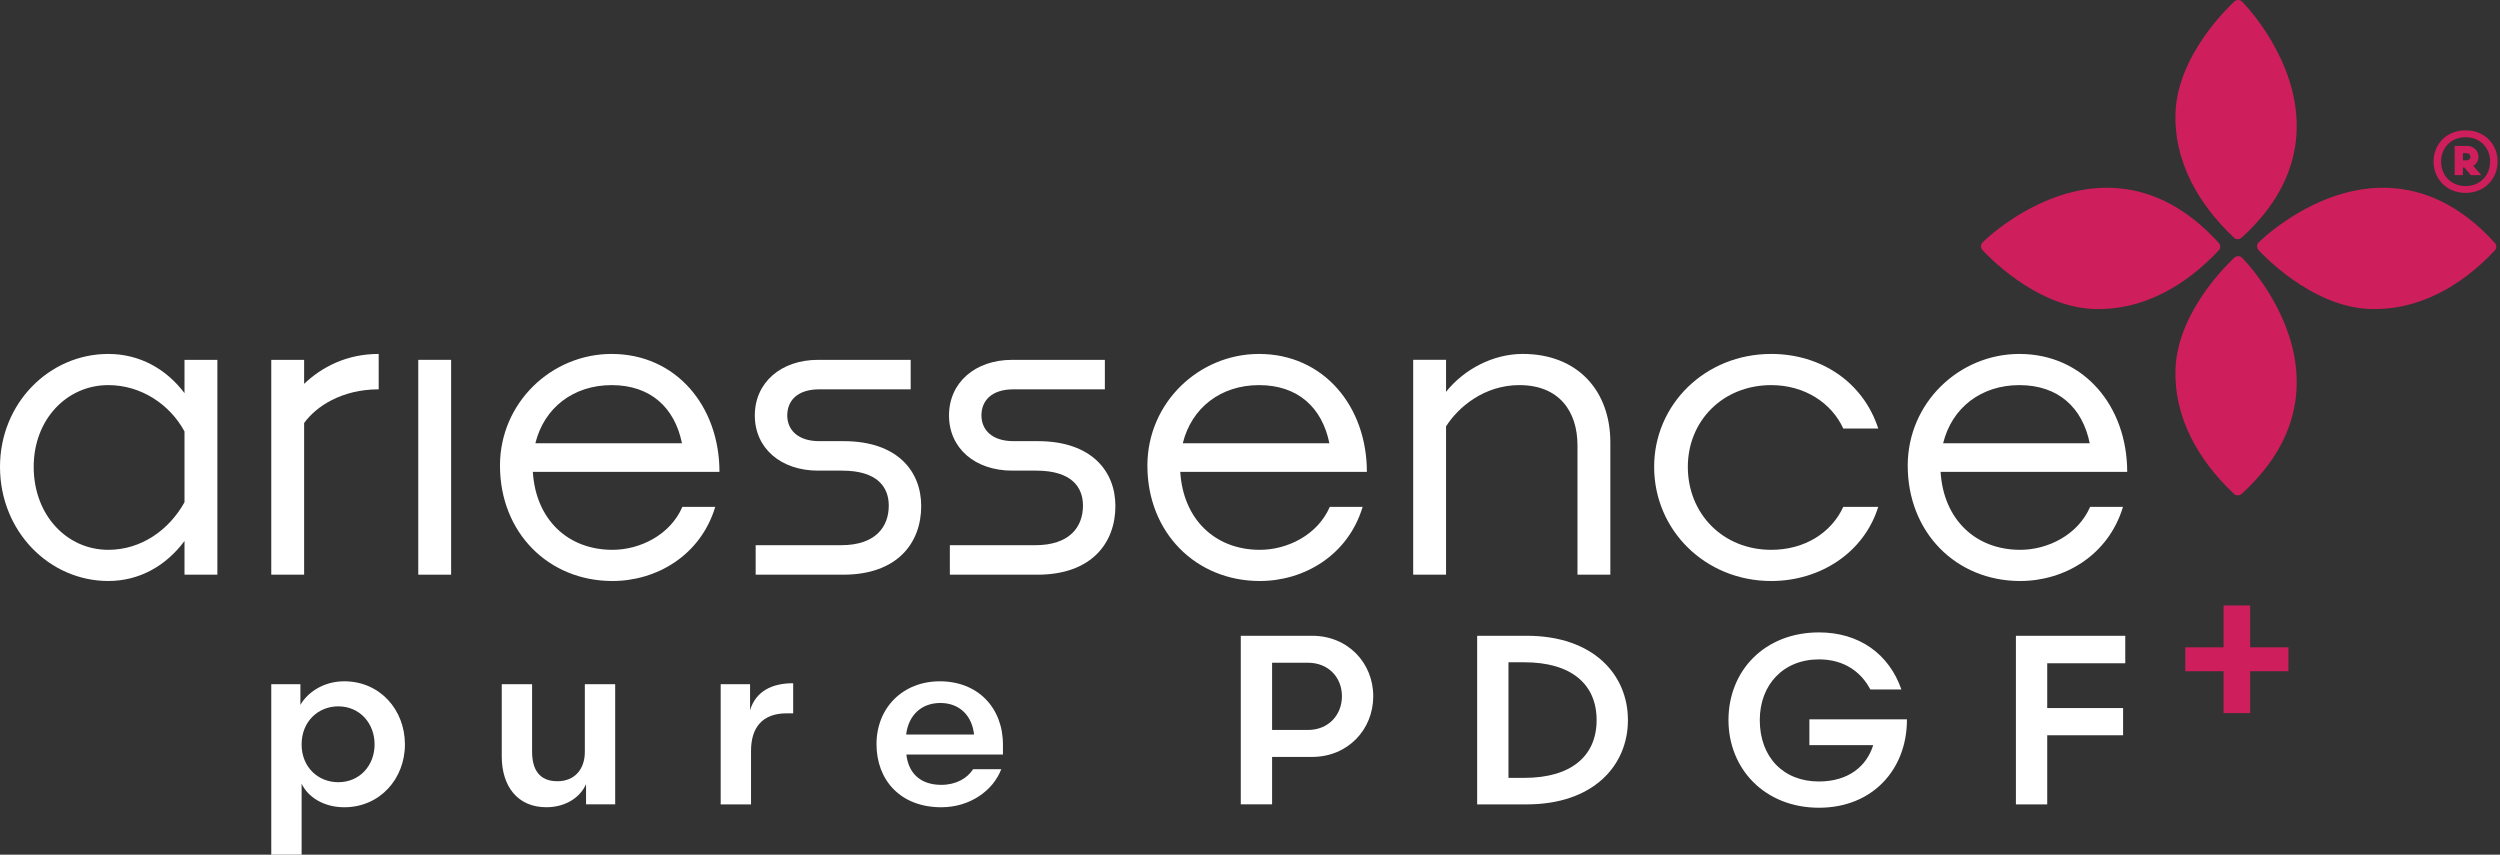 <svg width="234" height="80" viewBox="0 0 234 80" fill="none" xmlns="http://www.w3.org/2000/svg">
<rect x="0" y="0" width="234" height="80" fill="#333333" stroke="none"/>
<path d="M209.145 24.113C209.351 23.927 209.668 23.935 209.864 24.132C209.941 24.209 211.767 26.052 213.224 28.944C214.578 31.634 215.152 34.299 214.926 36.863C214.625 40.276 212.903 43.428 209.81 46.232C209.608 46.415 209.299 46.412 209.101 46.225C207.374 44.6 206.028 42.843 205.1 41.001C204.035 38.887 203.54 36.698 203.628 34.497C203.849 28.95 208.928 24.308 209.145 24.113ZM190.386 19.323C193.076 17.968 195.741 17.395 198.305 17.622C201.718 17.922 204.87 19.643 207.675 22.737C207.858 22.939 207.854 23.248 207.668 23.446C206.043 25.173 204.285 26.519 202.443 27.447C200.33 28.512 198.142 29.007 195.939 28.92C190.394 28.699 185.752 23.621 185.556 23.402C185.369 23.196 185.378 22.879 185.574 22.682C185.655 22.601 187.497 20.778 190.386 19.323ZM216.23 19.323C218.921 17.968 221.585 17.395 224.149 17.622C227.562 17.923 230.714 19.643 233.519 22.737C233.702 22.939 233.698 23.248 233.512 23.446C231.887 25.173 230.129 26.519 228.287 27.447C226.174 28.512 223.985 29.007 221.783 28.92C216.236 28.698 211.594 23.619 211.399 23.402C211.213 23.196 211.222 22.879 211.418 22.682C211.495 22.605 213.339 20.78 216.23 19.323ZM209.145 0.135C209.351 -0.052 209.668 -0.043 209.864 0.153C209.945 0.234 211.768 2.076 213.224 4.965C214.578 7.655 215.152 10.319 214.926 12.883C214.625 16.297 212.903 19.448 209.81 22.253C209.608 22.436 209.299 22.433 209.101 22.247C207.374 20.622 206.028 18.864 205.1 17.022C204.035 14.908 203.54 12.72 203.628 10.518C203.849 4.974 208.924 0.333 209.145 0.135Z" fill="#CE1E5B"/>
<path d="M17.27 50.636C15.535 52.961 13.052 54.381 10.134 54.381C4.613 54.381 0 49.729 0 43.696C0 37.742 4.613 33.129 10.134 33.129C13.051 33.129 15.535 34.509 17.27 36.796V33.681H20.346V53.79H17.27V50.636ZM10.134 51.464C13.249 51.464 15.851 49.572 17.27 47.008V40.384C15.93 37.9 13.249 36.046 10.134 36.046C6.269 36.046 3.154 39.24 3.154 43.696C3.154 48.23 6.269 51.463 10.134 51.463V51.464Z" fill="white"/>
<path d="M28.466 39.595V53.79H25.391V33.681H28.466V35.929C30.122 34.352 32.448 33.129 35.445 33.129V36.441C31.975 36.441 29.57 38.058 28.466 39.595Z" fill="white"/>
<path d="M39.15 53.79V33.681H42.225V53.79H39.15Z" fill="white"/>
<path d="M57.326 54.382C51.333 54.382 46.798 49.847 46.798 43.578C46.798 37.703 51.609 33.129 57.247 33.129C63.28 33.129 67.341 38.018 67.341 44.169H49.873C50.15 48.625 53.147 51.464 57.326 51.464C59.889 51.464 62.728 50.084 63.871 47.442H66.947C65.567 52.015 61.427 54.382 57.326 54.382ZM50.11 41.488H63.831C63.161 38.176 60.913 36.047 57.247 36.047C53.698 36.047 50.938 38.136 50.11 41.488Z" fill="white"/>
<path d="M70.73 53.79V51.03H78.734C81.928 51.03 83.189 49.334 83.189 47.324C83.189 45.629 82.165 44.051 78.813 44.051H76.565C73.095 44.051 70.65 41.961 70.65 38.886C70.65 35.811 73.095 33.682 76.565 33.682H85.24V36.441H76.683C74.633 36.441 73.687 37.506 73.687 38.886C73.687 40.227 74.673 41.292 76.683 41.292H78.971C83.978 41.292 86.225 44.091 86.225 47.364C86.225 50.834 83.978 53.791 78.931 53.791H70.729L70.73 53.79Z" fill="white"/>
<path d="M88.906 53.79V51.03H96.91C100.104 51.03 101.366 49.334 101.366 47.324C101.366 45.629 100.34 44.051 96.989 44.051H94.741C91.271 44.051 88.827 41.961 88.827 38.886C88.827 35.811 91.271 33.682 94.741 33.682H103.415V36.441H94.859C92.808 36.441 91.863 37.506 91.863 38.886C91.863 40.227 92.848 41.292 94.859 41.292H97.146C102.154 41.292 104.401 44.091 104.401 47.364C104.401 50.834 102.154 53.791 97.106 53.791H88.905L88.906 53.79Z" fill="white"/>
<path d="M117.924 54.382C111.931 54.382 107.396 49.847 107.396 43.578C107.396 37.703 112.207 33.129 117.845 33.129C123.878 33.129 127.939 38.018 127.939 44.169H110.472C110.748 48.625 113.744 51.464 117.924 51.464C120.486 51.464 123.325 50.084 124.469 47.442H127.544C126.164 52.015 122.025 54.382 117.924 54.382ZM110.709 41.488H124.43C123.759 38.176 121.512 36.047 117.845 36.047C114.297 36.047 111.536 38.136 110.709 41.488Z" fill="white"/>
<path d="M135.35 39.91V53.789H132.274V33.68H135.35V36.676C137.046 34.547 139.766 33.128 142.527 33.128C147.652 33.128 150.728 36.558 150.728 41.408V53.789H147.652V41.684C147.652 38.53 145.957 36.046 142.211 36.046C138.938 36.046 136.493 38.096 135.35 39.91Z" fill="white"/>
<path d="M165.789 54.382C159.598 54.382 154.828 49.611 154.828 43.696C154.828 37.861 159.599 33.129 165.789 33.129C170.402 33.129 174.385 35.731 175.804 40.109H172.531C171.427 37.703 168.903 36.047 165.788 36.047C161.253 36.047 157.981 39.399 157.981 43.697C157.981 48.074 161.253 51.464 165.788 51.464C168.942 51.464 171.427 49.847 172.531 47.443H175.804C174.463 51.74 170.362 54.382 165.789 54.382Z" fill="white"/>
<path d="M189.091 54.382C183.098 54.382 178.563 49.847 178.563 43.578C178.563 37.703 183.374 33.129 189.012 33.129C195.045 33.129 199.106 38.018 199.106 44.169H181.639C181.915 48.625 184.912 51.464 189.091 51.464C191.653 51.464 194.492 50.084 195.636 47.442H198.711C197.331 52.015 193.191 54.382 189.09 54.382H189.091ZM181.875 41.488H195.597C194.926 38.176 192.679 36.047 189.012 36.047C185.464 36.047 182.703 38.136 181.876 41.488H181.875Z" fill="white"/>
<path d="M28.231 80H25.391V64.039H28.118V65.978C28.772 64.829 30.259 63.769 32.221 63.769C35.557 63.769 37.901 66.43 37.901 69.675C37.901 72.899 35.557 75.559 32.221 75.559C30.259 75.559 28.794 74.567 28.231 73.35V80ZM31.657 66.114C29.809 66.114 28.231 67.511 28.231 69.675C28.231 71.84 29.809 73.215 31.657 73.215C33.686 73.215 35.061 71.636 35.061 69.675C35.061 67.715 33.686 66.114 31.657 66.114Z" fill="white"/>
<path d="M54.741 64.038H57.581V75.287H54.854V73.394C54.29 74.678 52.893 75.557 51.134 75.557C48.429 75.557 46.964 73.574 46.964 70.801V64.038H49.804V70.35C49.804 71.973 50.435 73.123 52.171 73.123C53.794 73.123 54.741 71.996 54.741 70.373V64.038V64.038Z" fill="white"/>
<path d="M74.241 66.768H73.632C71.356 66.768 70.296 68.097 70.296 70.284V75.289H67.456V64.04H70.206V66.475C70.747 64.694 72.258 63.95 74.241 63.95V66.768V66.768Z" fill="white"/>
<path d="M84.837 70.622C85.017 72.313 86.099 73.462 88.105 73.462C89.48 73.462 90.54 72.854 91.081 71.998H93.718C92.952 74.004 90.788 75.559 88.106 75.559C84.274 75.559 82.041 73.012 82.041 69.653C82.041 66.249 84.499 63.77 87.97 63.77C91.509 63.77 93.876 66.227 93.876 69.698V70.623L84.837 70.622ZM84.814 68.752H91.171C90.99 67.016 89.841 65.799 88.015 65.799C86.256 65.799 85.039 66.926 84.814 68.752Z" fill="white"/>
<path d="M119.068 70.847V75.288H116.137V59.508H122.81C126.169 59.508 128.536 62.056 128.536 65.167C128.536 68.278 126.169 70.847 122.81 70.847H119.068ZM122.426 68.323C124.365 68.323 125.605 66.902 125.605 65.166C125.605 63.431 124.365 62.033 122.426 62.033H119.068V68.322L122.426 68.323Z" fill="white"/>
<path d="M138.262 75.289V59.509H142.906C149.105 59.509 152.374 63.116 152.374 67.399C152.374 71.683 149.105 75.29 142.906 75.29L138.262 75.289ZM141.193 72.809H142.658C147.077 72.809 149.443 70.758 149.443 67.399C149.443 64.039 147.076 61.988 142.658 61.988H141.193V72.809Z" fill="white"/>
<path d="M175.063 64.536C174.229 62.935 172.651 61.718 170.261 61.718C166.903 61.718 164.716 64.108 164.716 67.398C164.716 70.892 166.947 73.147 170.239 73.147C173.034 73.147 174.724 71.704 175.333 69.743H169.359V67.331H178.489V67.376C178.489 72.02 175.265 75.604 170.261 75.604C165.167 75.604 161.785 71.952 161.785 67.398C161.785 62.777 165.166 59.193 170.261 59.193C174.026 59.193 176.821 61.222 177.971 64.536H175.063Z" fill="white"/>
<path d="M188.689 75.289V59.509H198.924V62.079H191.62V66.272H198.721V68.82H191.62V75.29L188.689 75.289Z" fill="white"/>
<path d="M208.126 62.828H204.54V60.589H208.126V56.672H210.613V60.589H214.198V62.828H210.613V66.746H208.126V62.828Z" fill="#CE1E5B"/>
<path d="M230.779 12.326C232.56 12.326 233.653 13.627 233.653 15.121C233.653 16.591 232.56 17.93 230.779 17.93C228.998 17.93 227.905 16.59 227.905 15.121C227.905 13.626 228.998 12.326 230.779 12.326ZM228.361 15.122C228.361 16.462 229.336 17.541 230.779 17.541C232.236 17.541 233.198 16.462 233.198 15.122C233.198 13.783 232.236 12.717 230.779 12.717C229.336 12.717 228.361 13.783 228.361 15.122ZM231.3 15.486L231.975 16.266H231.326L230.728 15.551H230.402V16.266H229.883V13.782H230.923C231.469 13.782 231.859 14.185 231.859 14.666C231.859 15.03 231.638 15.355 231.3 15.485L231.3 15.486ZM230.831 15.135C231.156 15.135 231.351 14.953 231.351 14.667C231.351 14.394 231.156 14.211 230.831 14.211H230.402V15.135H230.831Z" fill="#CE1E5B" stroke="#CE1E5B" stroke-width="0.25" stroke-miterlimit="10"/>
</svg>
